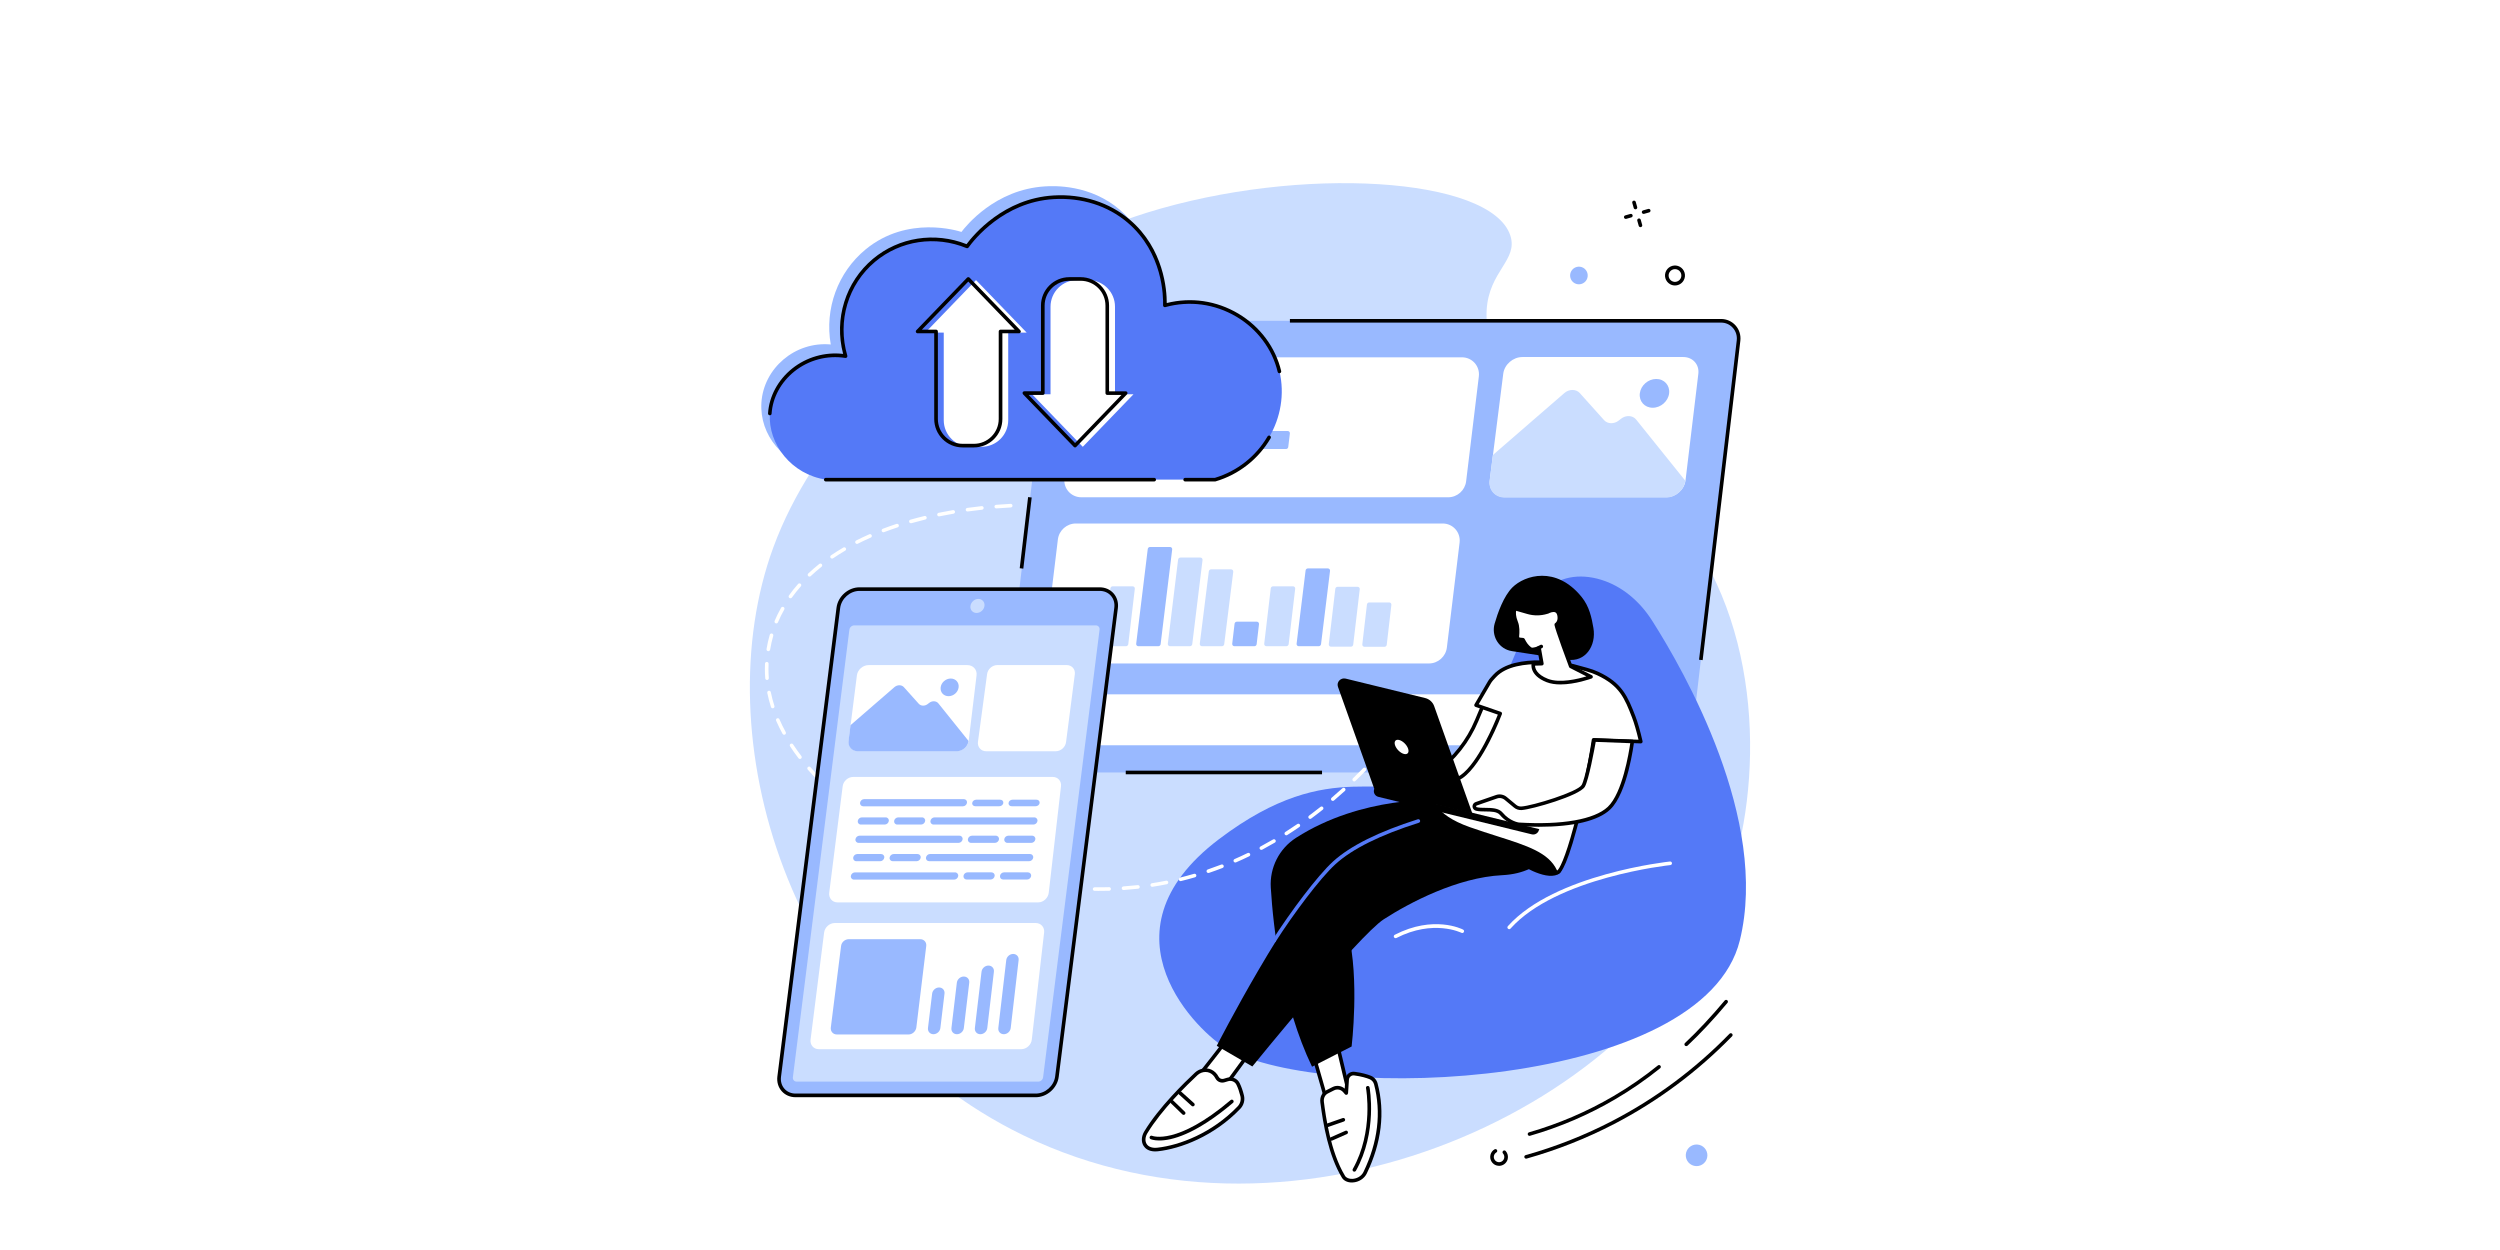 <?xml version="1.0" encoding="utf-8"?>
<!-- Generator: Adobe Illustrator 27.1.0, SVG Export Plug-In . SVG Version: 6.00 Build 0)  -->
<svg version="1.1" xmlns="http://www.w3.org/2000/svg" xmlns:xlink="http://www.w3.org/1999/xlink" x="0px" y="0px"
	 viewBox="0 0 800 400" style="enable-background:new 0 0 800 400;" xml:space="preserve">
<g id="Background">
	<rect style="fill:#FFFFFF;" width="800" height="400"/>
</g>
<g id="Illustration">
	<g id="Data_backup_and_recovery_1_">
		<path style="fill:#CADDFF;" d="M366.88,68.1c-6.97,2.17-37.9,12.27-68.79,39.08c-7.48,6.49-37.72,32.74-50.64,68.02
			c-21.99,60.06,4.32,151.43,80.12,188.15c88.29,42.77,199.82-9.87,225.26-80.33c11.28-31.25,11.79-83.06-16.63-117.23
			c-22.87-27.5-61.99-40.57-60.47-66.58c0.73-12.53,10.18-15.99,7.56-23.88C477.07,56.63,416.15,52.74,366.88,68.1z"/>
		<g>
			<g>
				<path style="fill:#99B9FF;" d="M381.02,102.65h169.71c3.41,0,6.01,2.93,5.61,6.33l-15.68,132.91c-0.35,3-2.93,5.3-5.94,5.3
					H325.63c-3.41,0-6.01-2.93-5.61-6.33l15.68-132.91c0.35-3,2.93-5.3,5.94-5.3H381.02z"/>
				<rect x="316.85" y="169.93" transform="matrix(0.117 -0.993 0.993 0.117 120.498 476.583)" width="22.93" height="1.16"/>
				<rect x="360.24" y="246.61" width="62.81" height="1.16"/>
				<path d="M544.85,211.25l-1.15-0.14l12.06-102.2c0.17-1.46-0.28-2.92-1.24-3.99c-0.97-1.09-2.32-1.69-3.8-1.69H412.77v-1.16
					h137.96c1.79,0,3.49,0.76,4.66,2.08c1.18,1.32,1.73,3.11,1.52,4.9L544.85,211.25z"/>
			</g>
			<path style="fill:#FFFFFF;" d="M524.94,238.48H335.81c-3.29,0-5.8-2.83-5.41-6.11l0.65-5.08c0.34-2.89,2.83-5.11,5.74-5.11
				h189.13c3.29,0,5.8,2.83,5.41,6.11l-0.65,5.08C530.33,236.26,527.84,238.48,524.94,238.48z"/>
			<g>
				<g>
					<path style="fill:#FFFFFF;" d="M533.24,159.09h-51.73c-3.02,0-5.17-2.41-4.79-5.39l4.32-34.11c0.37-2.95,3.12-5.34,6.13-5.34
						h51.49c3.01,0,5.16,2.39,4.81,5.34l-4.1,34.11C539,156.68,536.26,159.09,533.24,159.09z"/>
					<path style="fill:#CADDFF;" d="M539.29,153.83l-15.74-19.59c-1.1-1.36-3.26-1.47-4.82-0.24l-0.73,0.57
						c-1.5,1.19-3.57,1.13-4.7-0.13l-7.78-8.67c-1.17-1.31-3.41-1.31-4.91-0.01l-22.9,19.85l-1.04,8.22
						c-0.38,2.97,1.77,5.39,4.79,5.39h51.71C536.2,159.22,538.94,156.8,539.29,153.83z"/>
					<path style="fill:#99B9FF;" d="M534.12,125.87c-0.31,2.54-2.66,4.61-5.25,4.61s-4.44-2.06-4.13-4.61
						c0.31-2.54,2.66-4.6,5.25-4.6C532.57,121.26,534.42,123.32,534.12,125.87z"/>
				</g>
			</g>
			<g>
				<path style="fill:#FFFFFF;" d="M463.42,159.13h-117.4c-3.29,0-5.8-2.83-5.41-6.11l4.07-33.57c0.34-2.89,2.83-5.11,5.74-5.11
					h117.4c3.29,0,5.8,2.83,5.41,6.11l-4.07,33.57C468.81,156.91,466.33,159.13,463.42,159.13z"/>
				<g>
					<path style="fill:#99B9FF;" d="M367.19,127.2H351.3c-0.42,0-0.75-0.36-0.7-0.79l0.52-4.32c0.04-0.37,0.36-0.66,0.74-0.66h15.89
						c0.42,0,0.75,0.36,0.7,0.79l-0.52,4.32C367.88,126.91,367.56,127.2,367.19,127.2z"/>
					<path style="fill:#99B9FF;" d="M387.58,135.44H350.3c-0.42,0-0.75-0.36-0.7-0.79l0.52-4.32c0.04-0.37,0.36-0.66,0.74-0.66
						h37.28c0.42,0,0.75,0.36,0.7,0.79l-0.52,4.32C388.28,135.16,387.96,135.44,387.58,135.44z"/>
					<path style="fill:#99B9FF;" d="M411.5,143.69h-62.2c-0.42,0-0.75-0.36-0.7-0.79l0.52-4.32c0.04-0.37,0.36-0.66,0.74-0.66h62.2
						c0.42,0,0.75,0.36,0.7,0.79l-0.52,4.32C412.2,143.41,411.88,143.69,411.5,143.69z"/>
				</g>
			</g>
			<g>
				<path style="fill:#FFFFFF;" d="M457.26,212.31h-117.4c-3.29,0-5.8-2.83-5.41-6.11l4.07-33.57c0.34-2.89,2.83-5.11,5.74-5.11
					h117.4c3.29,0,5.8,2.83,5.41,6.11L463,207.2C462.66,210.09,460.17,212.31,457.26,212.31z"/>
				<g>
					<path style="fill:#CADDFF;" d="M350.07,206.79h-6.38c-0.42,0-0.75-0.36-0.7-0.79l1.48-12.75c0.04-0.37,0.36-0.66,0.74-0.66
						h6.38c0.42,0,0.75,0.36,0.7,0.79l-1.48,12.75C350.76,206.5,350.44,206.79,350.07,206.79z"/>
					<path style="fill:#CADDFF;" d="M360.31,206.79h-6.38c-0.42,0-0.75-0.36-0.7-0.79l2.09-17.72c0.04-0.37,0.36-0.66,0.74-0.66
						h6.38c0.42,0,0.75,0.36,0.7,0.79l-2.09,17.72C361,206.5,360.68,206.79,360.31,206.79z"/>
					<path style="fill:#CADDFF;" d="M380.78,206.79h-6.38c-0.42,0-0.75-0.36-0.7-0.79l3.29-26.92c0.04-0.37,0.36-0.66,0.74-0.66
						h6.38c0.42,0,0.75,0.36,0.7,0.79l-3.29,26.92C381.47,206.5,381.15,206.79,380.78,206.79z"/>
					<path style="fill:#CADDFF;" d="M391.01,206.79h-6.38c-0.42,0-0.75-0.36-0.7-0.79l2.89-23.15c0.04-0.37,0.36-0.66,0.74-0.66
						h6.38c0.42,0,0.75,0.36,0.7,0.79l-2.89,23.15C391.71,206.5,391.39,206.79,391.01,206.79z"/>
					<path style="fill:#99B9FF;" d="M370.66,206.79h-6.38c-0.42,0-0.75-0.36-0.7-0.79l3.7-30.31c0.04-0.37,0.36-0.66,0.74-0.66h6.38
						c0.42,0,0.75,0.36,0.7,0.79l-3.7,30.31C371.36,206.5,371.04,206.79,370.66,206.79z"/>
					<path style="fill:#99B9FF;" d="M401.39,206.79h-6.38c-0.42,0-0.75-0.36-0.7-0.79l0.75-6.4c0.04-0.37,0.36-0.66,0.74-0.66h6.38
						c0.42,0,0.75,0.36,0.7,0.79l-0.75,6.4C402.09,206.5,401.77,206.79,401.39,206.79z"/>
					<path style="fill:#CADDFF;" d="M443.02,206.98h-6.38c-0.42,0-0.75-0.36-0.7-0.79l1.48-12.75c0.04-0.37,0.36-0.66,0.74-0.66
						h6.38c0.42,0,0.75,0.36,0.7,0.79l-1.48,12.75C443.71,206.7,443.39,206.98,443.02,206.98z"/>
					<path style="fill:#CADDFF;" d="M411.63,206.79h-6.38c-0.42,0-0.75-0.36-0.7-0.79l2.09-17.72c0.04-0.37,0.36-0.66,0.74-0.66
						h6.38c0.42,0,0.75,0.36,0.7,0.79l-2.09,17.72C412.32,206.5,412,206.79,411.63,206.79z"/>
					<path style="fill:#CADDFF;" d="M432.29,206.94h-6.38c-0.42,0-0.75-0.36-0.7-0.79l2.09-17.72c0.04-0.37,0.36-0.66,0.74-0.66
						h6.38c0.42,0,0.75,0.36,0.7,0.79l-2.09,17.72C432.99,206.65,432.67,206.94,432.29,206.94z"/>
					<path style="fill:#99B9FF;" d="M421.99,206.79h-6.38c-0.42,0-0.75-0.36-0.7-0.79l2.88-23.45c0.04-0.37,0.36-0.66,0.74-0.66
						h6.38c0.42,0,0.75,0.36,0.7,0.79l-2.88,23.45C422.68,206.5,422.36,206.79,421.99,206.79z"/>
				</g>
			</g>
		</g>
		<g>
			<g>
				<path style="fill:#5479F7;" d="M512.42,185.54c6.51,2.01,12.19,6.69,16.24,13.04c10.33,16.2,37.57,63.86,28.08,102.36
					c-11.63,47.16-131.81,52.6-164.21,34.61c-8.23-4.57-42.65-36.58-2.45-67.02c36.85-27.9,53.72-9.86,70.81-21
					c17.09-11.13,27.57-52.59,33.76-58.74C498.65,184.81,505.13,183.28,512.42,185.54z"/>
				<path style="fill:#FFFFFF;" d="M482.95,297.34c-0.14,0-0.27-0.05-0.39-0.15c-0.24-0.21-0.26-0.58-0.04-0.82
					c15-16.75,51.52-20.65,51.88-20.69c0.32-0.03,0.6,0.2,0.63,0.52s-0.2,0.6-0.52,0.63c-0.36,0.04-36.44,3.89-51.14,20.31
					C483.27,297.28,483.11,297.34,482.95,297.34z"/>
				<path style="fill:#FFFFFF;" d="M446.59,300.22c-0.21,0-0.41-0.11-0.52-0.31c-0.15-0.28-0.03-0.63,0.25-0.78
					c12.42-6.38,21.49-1.86,21.87-1.66c0.28,0.15,0.4,0.49,0.25,0.78c-0.15,0.28-0.49,0.4-0.78,0.25
					c-0.11-0.05-8.96-4.42-20.82,1.66C446.77,300.2,446.68,300.22,446.59,300.22z"/>
			</g>
			<g>
				<g>
					<g>
						<g>
							<polygon style="fill:#FFFFFF;" points="420.56,338.46 425.52,355.74 431.79,350.39 427.83,333.73 							"/>
							<path d="M425.52,356.32c-0.06,0-0.11-0.01-0.17-0.02c-0.19-0.06-0.33-0.21-0.39-0.39L420,338.62
								c-0.07-0.24,0.03-0.51,0.24-0.64l7.27-4.73c0.16-0.1,0.36-0.12,0.53-0.05c0.17,0.07,0.3,0.22,0.35,0.4l3.97,16.66
								c0.05,0.21-0.02,0.43-0.19,0.57l-6.28,5.35C425.78,356.27,425.65,356.32,425.52,356.32z M421.23,338.71l4.59,16.01l5.32-4.54
								l-3.69-15.52L421.23,338.71z"/>
						</g>
						<g>
							<g>
								<path style="fill:#FFFFFF;" d="M423.08,352.69c0.7,5.43,2.27,16.33,6.83,23.86c1.22,2.02,5.53,1.63,6.94-1.3
									c2.94-6.11,6.55-16.4,3.42-28.42c-0.24-0.94-0.92-1.71-1.82-2.06c-1.06-0.42-2.72-0.93-5.07-1.22
									c-1.17-0.15-2.22,0.73-2.3,1.9l-0.28,4.31l-0.59-0.68c-0.88-1.02-2.35-1.31-3.55-0.7c-0.65,0.33-1.36,0.69-2.01,1.02
									C423.44,350.01,422.91,351.35,423.08,352.69z"/>
								<path d="M432.58,378.4c-1.41,0-2.58-0.57-3.17-1.54c-4.32-7.15-6.01-17.17-6.9-24.09c-0.22-1.67,0.52-3.2,1.88-3.89
									l2.01-1.02c1.3-0.66,2.84-0.45,3.91,0.5l0.19-2.95c0.05-0.72,0.39-1.4,0.95-1.86c0.56-0.46,1.28-0.67,2-0.58
									c2.46,0.31,4.19,0.86,5.21,1.26c1.07,0.42,1.88,1.34,2.17,2.46c2.43,9.31,1.26,19-3.46,28.82c-0.8,1.66-2.58,2.79-4.53,2.88
									C432.75,378.39,432.67,378.4,432.58,378.4z M427.99,348.64c-0.36,0-0.73,0.08-1.07,0.26l-2.01,1.02
									c-0.93,0.47-1.41,1.51-1.26,2.7c0.56,4.34,2.06,15.87,6.75,23.64c0.39,0.65,1.3,1.03,2.38,0.98
									c1.17-0.06,2.79-0.67,3.54-2.23c4.6-9.56,5.74-18.99,3.38-28.02c-0.2-0.76-0.75-1.38-1.48-1.67
									c-0.95-0.38-2.58-0.89-4.92-1.19c-0.4-0.05-0.8,0.06-1.11,0.33c-0.32,0.26-0.5,0.63-0.53,1.04l-0.28,4.31
									c-0.02,0.23-0.17,0.44-0.39,0.51c-0.22,0.07-0.47,0.01-0.62-0.17l-0.59-0.68C429.31,348.92,428.66,348.64,427.99,348.64z"/>
							</g>
							<path d="M433.39,374.94c-0.1,0-0.19-0.02-0.28-0.07c-0.28-0.16-0.38-0.51-0.22-0.79c6.75-12.02,4.25-25.75,4.23-25.89
								c-0.06-0.31,0.15-0.62,0.46-0.68c0.31-0.06,0.62,0.15,0.68,0.46c0.03,0.14,2.6,14.27-4.36,26.67
								C433.79,374.83,433.59,374.94,433.39,374.94z"/>
							<path d="M424.84,360.66c-0.24,0-0.46-0.15-0.55-0.39c-0.11-0.3,0.05-0.63,0.36-0.74l5.02-1.75c0.3-0.11,0.63,0.05,0.74,0.36
								c0.11,0.3-0.05,0.63-0.36,0.74l-5.02,1.75C424.97,360.65,424.9,360.66,424.84,360.66z"/>
							<path d="M426.06,365.04c-0.22,0-0.43-0.13-0.53-0.35c-0.13-0.29,0-0.63,0.3-0.76l4.71-2.08c0.29-0.13,0.63,0,0.76,0.3
								c0.13,0.29,0,0.63-0.3,0.76l-4.71,2.08C426.22,365.03,426.14,365.04,426.06,365.04z"/>
						</g>
					</g>
					<g>
						<g>
							<path style="fill:#FFFFFF;" d="M393.04,332.12c-0.09,0.36-12.26,15.76-12.26,15.76l8.85,2.93l9.75-13.31L393.04,332.12z"/>
							<path d="M389.63,351.38c-0.06,0-0.12-0.01-0.18-0.03l-8.85-2.93c-0.18-0.06-0.32-0.2-0.37-0.38s-0.02-0.38,0.1-0.52
								c4.67-5.91,11.73-14.9,12.18-15.64c0.07-0.15,0.19-0.26,0.35-0.31c0.19-0.06,0.4-0.02,0.55,0.11l6.34,5.37
								c0.23,0.2,0.27,0.54,0.09,0.78l-9.75,13.31C389.99,351.29,389.81,351.38,389.63,351.38z M381.75,347.58l7.66,2.53l9.18-12.53
								l-5.45-4.62C392.26,334.18,389.64,337.6,381.75,347.58z M392.48,331.98C392.48,331.98,392.48,331.98,392.48,331.98
								C392.48,331.98,392.48,331.98,392.48,331.98z M392.48,331.98C392.48,331.98,392.48,331.98,392.48,331.98
								C392.48,331.98,392.48,331.98,392.48,331.98z"/>
						</g>
						<g>
							<g>
								<path style="fill:#FFFFFF;" d="M389.45,344.82c-0.37-0.72-1-1.52-2.02-2c-1.54-0.72-3.38-0.34-4.62,0.82
									c-3.11,2.9-11.54,11.08-16.14,18.71c-1.63,2.7-0.41,5.95,3.79,5.49c6.88-0.76,17.59-4.62,26.02-13.4
									c0.97-1.01,1.37-2.44,1.03-3.79c-0.27-1.11-0.69-2.49-1.31-3.77c-0.59-1.23-2-1.83-3.31-1.44l-1.18,0.35
									C390.81,346.04,389.87,345.64,389.45,344.82z"/>
								<path d="M369.66,368.46c-2.22,0-3.26-1.06-3.7-1.75c-0.83-1.29-0.75-3.08,0.21-4.66c4.59-7.63,12.89-15.72,16.24-18.84
									c1.44-1.34,3.56-1.71,5.26-0.92c0.96,0.45,1.75,1.23,2.29,2.26c0.3,0.57,0.96,0.85,1.57,0.67l1.18-0.35
									c1.6-0.47,3.28,0.26,4,1.75c0.54,1.12,1,2.43,1.35,3.89c0.38,1.55-0.06,3.17-1.18,4.33c-8.44,8.8-19.15,12.78-26.37,13.57
									C370.21,368.45,369.93,368.46,369.66,368.46z M385.76,343.03c-0.92,0-1.85,0.36-2.56,1.02
									c-3.32,3.09-11.52,11.09-16.04,18.59c-0.73,1.21-0.81,2.52-0.23,3.44c0.6,0.94,1.83,1.36,3.45,1.18
									c7.01-0.77,17.44-4.65,25.66-13.22c0.84-0.88,1.17-2.1,0.89-3.26c-0.34-1.38-0.77-2.62-1.27-3.66
									c-0.47-0.97-1.57-1.45-2.63-1.14l-1.18,0.35c-1.15,0.34-2.38-0.18-2.93-1.24c-0.42-0.81-1.01-1.4-1.75-1.75
									C386.73,343.13,386.25,343.03,385.76,343.03z"/>
							</g>
							<path d="M371.01,364.96c-1.79,0-2.7-0.39-2.81-0.44c-0.29-0.13-0.42-0.48-0.28-0.77c0.13-0.29,0.47-0.42,0.76-0.29
								c0.1,0.04,7.91,3.18,25.13-11.44c0.24-0.21,0.61-0.18,0.82,0.07c0.21,0.24,0.18,0.61-0.07,0.82
								C382.4,363.22,374.77,364.96,371.01,364.96z"/>
							<path d="M378.76,356.76c-0.14,0-0.29-0.05-0.4-0.16l-3.71-3.59c-0.23-0.22-0.24-0.59-0.01-0.82
								c0.22-0.23,0.59-0.24,0.82-0.01l3.71,3.59c0.23,0.22,0.24,0.59,0.01,0.82C379.06,356.7,378.91,356.76,378.76,356.76z"/>
							<path d="M381.72,354.04c-0.14,0-0.28-0.05-0.39-0.15l-4.07-3.67c-0.24-0.21-0.26-0.58-0.04-0.82
								c0.21-0.24,0.58-0.26,0.82-0.04l4.07,3.67c0.24,0.21,0.26,0.58,0.04,0.82C382.03,353.97,381.87,354.04,381.72,354.04z"/>
						</g>
					</g>
					<path d="M460.55,256.01c0,0-24.55-1.54-45.83,12.1c-5.37,3.44-8.46,9.54-8.07,15.91c0.8,13.08,3.58,37.28,13.2,57.33
						l12.67-6.47c0,0,2.58-21.56-1.1-36.24c-3.68-14.68,43.24-33.06,43.24-33.06L460.55,256.01z"/>
					<path d="M389.36,334.66l11.39,6.61c0,0,33.91-41.84,42.08-47.12c8.17-5.27,23.53-13.38,37.85-14.09s16.79-10.82,16.79-10.82
						l-21.15-12.06c0,0-35.1,5.96-49.36,18.94C412.71,289.09,389.36,334.66,389.36,334.66z"/>
					<path style="fill:#5479F7;" d="M407.75,301.57c-0.11,0-0.21-0.03-0.31-0.09c-0.27-0.17-0.35-0.53-0.18-0.8
						c5.54-8.68,14.27-20.41,19.31-25c5.5-5.01,14.63-9.55,27.12-13.51c0.3-0.1,0.63,0.07,0.73,0.38c0.1,0.3-0.07,0.63-0.38,0.73
						c-12.33,3.9-21.32,8.36-26.69,13.26c-4.97,4.52-13.62,16.14-19.12,24.76C408.13,301.48,407.94,301.57,407.75,301.57z"/>
				</g>
				<g>
					<g>
						<path style="fill:#FFFFFF;" d="M474.86,225.02l-2.32,5.53c-2.76,6.58-7.24,12.28-12.97,16.52l-2.33,1.72
							c-1.49,1.1-3.3,1.67-5.16,1.63l-0.28-0.01c-2.83-0.06-5.58,0.92-7.74,2.75l6.44,1.68c3.93,1.03,8.11,0.5,11.63-1.53
							c3.37-1.95,7.44-5.07,10.72-9.86c6.86-10.05,8.24-16.08,8.24-16.08L474.86,225.02z"/>
						<path d="M454.5,255.93c-1.38,0-2.76-0.18-4.14-0.54l-6.44-1.68c-0.21-0.05-0.37-0.22-0.42-0.43
							c-0.05-0.21,0.02-0.43,0.19-0.57c2.27-1.93,5.16-2.96,8.13-2.89l0.28,0.01c1.71,0.04,3.42-0.5,4.8-1.52l2.33-1.72
							c5.65-4.17,10.07-9.8,12.78-16.28l2.32-5.53c0.12-0.29,0.45-0.43,0.74-0.32l6.23,2.34c0.27,0.1,0.42,0.39,0.36,0.67
							c-0.06,0.25-1.48,6.25-8.33,16.28c-2.79,4.09-6.46,7.46-10.9,10.04C459.99,255.21,457.27,255.93,454.5,255.93z M445.36,252.89
							l5.3,1.38c3.84,1,7.82,0.48,11.19-1.47c4.29-2.49,7.84-5.75,10.53-9.69c5.63-8.25,7.54-13.79,8.02-15.4l-5.22-1.96l-2.1,5.01
							c-2.8,6.67-7.35,12.47-13.17,16.76l-2.33,1.72c-1.59,1.17-3.55,1.79-5.51,1.75l-0.28-0.01
							C449.5,250.93,447.24,251.6,445.36,252.89z"/>
					</g>
					<path d="M485.79,276.17c0,0,8.37,5.68,12.68,3.67s-3.7-9.13-5.95-9.3C490.26,270.38,485.79,276.17,485.79,276.17z"/>
					<g>
						<g>
							<path style="fill:#FFFFFF;" d="M525.06,237.32c-0.61-2.68-1.46-5.83-2.26-7.89c-2.46-6.34-4.13-10.46-11.54-13.9
								c-1.11-0.51-2.27-0.92-3.45-1.24l-4.43-1.21c0,0-18.25-4.14-25.06,3.21c-0.55,0.6-1.25,1.27-1.68,2.04l-4.3,7.33l7.74,2.67
								c0,0-5.91,15.66-12.37,20.2c-1.07,0.75-9.81,4.92-9.81,4.92s-1.82,6.81,12.26,11.79c14.08,4.97,24.23,6.49,27.51,13.42
								c2.16,4.57,9.16-21.37,12.28-41.9L525.06,237.32z"/>
							<path d="M498.25,279.76c-0.32,0-0.78-0.14-1.12-0.86c-2.44-5.14-9.09-7.26-18.3-10.19c-2.67-0.85-5.71-1.81-8.88-2.93
								c-14.42-5.09-12.7-12.18-12.62-12.48c0.04-0.16,0.16-0.3,0.31-0.37c2.42-1.15,8.88-4.28,9.73-4.88
								c5.57-3.9,10.83-16.56,11.94-19.37l-7.17-2.48c-0.16-0.06-0.29-0.18-0.35-0.35c-0.06-0.16-0.04-0.34,0.04-0.49l4.3-7.33
								c0.39-0.69,0.96-1.3,1.47-1.84c0.1-0.1,0.2-0.21,0.29-0.31c6.96-7.5,24.85-3.55,25.61-3.38l4.46,1.22
								c1.3,0.35,2.45,0.77,3.54,1.27c7.71,3.57,9.44,8.04,11.84,14.22c0.71,1.82,1.56,4.8,2.28,7.97c0.04,0.18,0,0.36-0.12,0.5
								c-0.11,0.14-0.29,0.22-0.47,0.21l-14.6-0.54c-1.39,8.96-3.55,19.25-5.81,27.65c-3.88,14.4-5.64,14.66-6.22,14.74
								C498.36,279.76,498.31,279.76,498.25,279.76z M458.42,253.84c-0.11,1.2,0.08,6.67,11.93,10.85c3.15,1.11,6.18,2.07,8.84,2.92
								c9.49,3.02,16.34,5.2,18.99,10.79c0.04,0.09,0.08,0.15,0.1,0.18c0.63-0.33,2.47-3.61,5.28-14.08
								c2.28-8.48,4.45-18.88,5.81-27.83c0.04-0.29,0.3-0.5,0.59-0.49l14.36,0.53c-0.67-2.83-1.43-5.44-2.06-7.07
								c-2.38-6.15-3.96-10.21-11.25-13.58c-1.03-0.48-2.12-0.87-3.36-1.21l-4.43-1.21c-0.15-0.03-17.98-3.97-24.48,3.04
								c-0.1,0.1-0.2,0.21-0.3,0.32c-0.46,0.49-0.98,1.04-1.31,1.61l-3.94,6.73l7.07,2.44c0.15,0.05,0.27,0.16,0.33,0.3
								c0.07,0.14,0.07,0.3,0.02,0.45c-0.24,0.65-6.04,15.88-12.58,20.47C467.04,249.71,459.94,253.12,458.42,253.84z"/>
						</g>
						<g>
							<path style="fill:#FFFFFF;" d="M472.36,257.22l6.56-2.27c0.97-0.34,2.05-0.14,2.85,0.52l3.04,2.52
								c0.58,0.48,1.32,0.72,2.08,0.67c3.28-0.22,18.23-4.57,19.75-7.17c1.34-2.31,3.5-14.66,3.5-14.66l12.2,0.46
								c0,0-1.97,16.19-7.47,21.36c-4.27,4.02-14.31,6.03-28.87,5.15c0,0-3.04-0.34-5.59-3.39c-1.63-1.95-5.6-0.94-7.96-1.52
								C471.6,258.67,471.55,257.5,472.36,257.22z"/>
							<path d="M492.49,264.57c-2.07,0-4.25-0.07-6.54-0.21c-0.16-0.02-3.33-0.41-6-3.6c-0.89-1.06-2.79-1.08-4.63-1.09
								c-1.1-0.01-2.14-0.02-3.02-0.24c-0.63-0.15-1.07-0.69-1.1-1.33c-0.03-0.64,0.36-1.22,0.97-1.43l6.56-2.27
								c1.16-0.4,2.46-0.16,3.41,0.62l3.04,2.52c0.47,0.39,1.06,0.58,1.67,0.54c3.61-0.24,17.99-4.67,19.28-6.89
								c1.06-1.82,2.83-11.06,3.43-14.47c0.05-0.29,0.3-0.48,0.59-0.48l12.2,0.46c0.16,0.01,0.31,0.08,0.42,0.2
								c0.11,0.12,0.15,0.28,0.13,0.45c-0.08,0.67-2.06,16.45-7.65,21.71C511.43,262.67,503.46,264.57,492.49,264.57z
								 M479.88,255.37c-0.26,0-0.52,0.04-0.77,0.13l-6.56,2.27c-0.18,0.06-0.19,0.22-0.19,0.28c0,0.06,0.03,0.22,0.22,0.26
								c0.76,0.19,1.73,0.19,2.76,0.2c2,0.02,4.27,0.04,5.5,1.51c2.37,2.84,5.19,3.18,5.22,3.19c13.79,0.83,24.15-0.99,28.41-5
								c4.68-4.41,6.78-17.38,7.21-20.39l-11.05-0.42c-0.42,2.37-2.24,12.23-3.48,14.36c-1.68,2.89-16.99,7.25-20.21,7.46
								c-0.9,0.06-1.79-0.22-2.48-0.8l-3.04-2.52C480.97,255.56,480.43,255.37,479.88,255.37z M472.36,257.22L472.36,257.22
								L472.36,257.22z"/>
						</g>
					</g>
				</g>
				<g>
					<path d="M483.99,187.95c3.92-3.88,13.92-7,22.09,3.03c2.53,3.1,3.26,6.74,3.81,9.97c0.98,5.71-2.6,11.02-8.32,10.14
						l-17.69-2.72c-0.29-0.04-0.57-0.1-0.85-0.18c-3.72-1.01-5.81-4.95-4.74-8.65C479.25,196.2,481.16,190.76,483.99,187.95z"/>
					<g>
						<g>
							<path style="fill:#FFFFFF;" d="M502.64,213.24c0,0-4.43-11.89-4.64-13.35c0,0,1.16-0.7,0.99-2.53
								c-0.32-3.5-3.7-1.57-3.7-1.57l-0.34,0.1c-1.97,0.59-4.06,0.6-6.04,0.04l-4.14-1.19c0,0-0.77,1.54,0.38,4.37
								c0.55,1.35,0.55,2.95,0.39,4.63c-0.04,0.44,0.28,0.84,0.73,0.88l1.1,0.11c0.64,1.28,1.19,2.04,2.18,2.83
								c0.27,0.22,0.62,0.33,0.96,0.29c0.47-0.05,1.18-0.19,1.97-0.58l0.9,5.1l-2.7,0.08c0,0-0.79,3.27,4.44,5.32
								c5.24,2.04,14.04-1.2,14.04-1.2L502.64,213.24z"/>
							<path d="M499.35,219.02c-1.57,0-3.1-0.2-4.44-0.72c-5.64-2.2-4.83-5.84-4.8-5.99c0.06-0.25,0.28-0.43,0.54-0.44l2.03-0.06
								l-0.66-3.73c-0.58,0.21-1.1,0.3-1.47,0.34c-0.49,0.05-0.99-0.1-1.39-0.41c-0.95-0.76-1.54-1.5-2.19-2.74l-0.78-0.08
								c-0.76-0.07-1.32-0.75-1.25-1.51c0.13-1.41,0.19-3.03-0.35-4.36c-1.24-3.03-0.4-4.77-0.36-4.84c0.12-0.25,0.41-0.37,0.68-0.3
								l4.14,1.19c1.87,0.54,3.85,0.53,5.71-0.03l0.28-0.08c0.37-0.2,1.95-0.97,3.2-0.32c0.76,0.39,1.19,1.19,1.3,2.37
								c0.14,1.52-0.51,2.4-0.93,2.81c0.44,1.72,2.82,8.29,4.46,12.72l6.32,3.22c0.2,0.1,0.33,0.32,0.31,0.55
								c-0.01,0.23-0.16,0.43-0.38,0.51C509.08,217.21,504.09,219.02,499.35,219.02z M491.21,213.01c0.02,0.85,0.51,2.8,4.12,4.21
								c3.8,1.49,9.72,0.01,12.33-0.78l-5.28-2.69c-0.13-0.07-0.23-0.18-0.28-0.31c-0.46-1.22-4.45-11.99-4.67-13.47
								c-0.03-0.23,0.07-0.46,0.27-0.58c0.03-0.02,0.84-0.56,0.71-1.98c-0.07-0.76-0.3-1.25-0.68-1.45
								c-0.67-0.35-1.78,0.12-2.16,0.33c-0.04,0.02-0.08,0.04-0.12,0.05l-0.34,0.1c-2.08,0.62-4.28,0.64-6.36,0.04l-3.59-1.03
								c-0.11,0.6-0.15,1.77,0.53,3.43c0.64,1.56,0.57,3.35,0.43,4.9c-0.01,0.13,0.08,0.24,0.21,0.25l1.1,0.11
								c0.2,0.02,0.37,0.14,0.46,0.32c0.63,1.26,1.14,1.93,2.02,2.64c0.15,0.12,0.35,0.18,0.54,0.16c0.42-0.05,1.07-0.17,1.78-0.52
								c0.16-0.08,0.35-0.08,0.52,0.01c0.16,0.08,0.28,0.24,0.31,0.42l0.9,5.1c0.03,0.17-0.02,0.34-0.12,0.47
								c-0.11,0.13-0.26,0.21-0.43,0.21L491.21,213.01z"/>
						</g>
						<path d="M492.48,207.84c-0.21,0-0.41-0.11-0.51-0.3c-0.15-0.28-0.05-0.63,0.23-0.78l0.73-0.39c0.28-0.15,0.63-0.05,0.78,0.23
							c0.15,0.28,0.05,0.63-0.23,0.78l-0.73,0.39C492.67,207.82,492.57,207.84,492.48,207.84z"/>
					</g>
				</g>
				<g>
					<path d="M439.86,252.69l31.3,7.65l-12.22-34.36c-0.45-1.29-1.55-2.28-2.91-2.61l-25.4-6.21c-1.61-0.39-3.02,1.09-2.48,2.63
						L439.86,252.69z"/>
					<path style="fill:#FFFFFF;" d="M446.43,238.52c0.43,1.24,1.72,2.47,2.86,2.75c1.15,0.28,1.73-0.5,1.29-1.73
						c-0.43-1.24-1.72-2.47-2.86-2.75C446.58,236.5,446,237.28,446.43,238.52z"/>
					<path d="M441.07,254.99l49.1,12c1.01,0.25,2.04-0.37,2.29-1.39l0.13-0.27l-52.77-12.89l-0.13,0.27
						C439.43,253.72,440.05,254.74,441.07,254.99z"/>
				</g>
			</g>
		</g>
		<g>
			<g>
				<g>
					<path style="fill:#99B9FF;" d="M406.73,115.37c-4.98-13.46-23.24-21-38.5-12.7c3.41-13.35-0.25-27.11-9.71-35.38
						c-9.57-8.36-21.28-7.82-24.09-7.65c-16.05,0.98-25.34,12.71-26.77,14.58c-1-0.33-17.23-5.46-30.65,5.58
						c-8.91,7.33-13.18,18.99-11.17,30.43c-11.45-1.05-21.48,7.63-22.19,18.6c-0.67,10.35,7.15,19.86,17.91,21.18h124.6
						C402.94,146.18,411.67,128.71,406.73,115.37z"/>
				</g>
				<g>
					<path style="fill:#5479F7;" d="M409.43,118.84c-3.68-15.59-20.37-25.63-36.65-21.14c0.07-1.97,0.33-16.81-11.56-26.94
						c-9.79-8.34-21.15-7.83-24.09-7.65c-16.75,1.02-26.28,13.84-27.63,15.71c-10.05-4.14-21.56-2.43-29.79,4.45
						c-8.81,7.37-12.41,19.46-9.1,30.66c-12.43-1.97-23.53,7.2-24.25,18.37c-0.64,9.9,6.97,19.51,17.91,21.18h124.6
						C403.98,148.98,412.88,133.44,409.43,118.84z"/>
				</g>
				<g>
					<path d="M246.35,132.89c-0.01,0-0.03,0-0.04,0c-0.32-0.02-0.56-0.3-0.54-0.61c0.36-5.48,3.18-10.71,7.74-14.36
						c4.59-3.67,10.48-5.34,16.29-4.67c-2.95-11.2,0.73-23.05,9.53-30.41c8.31-6.95,19.76-8.74,29.96-4.71
						c2.35-3.15,11.97-14.62,27.79-15.58c9.24-0.57,17.95,2.2,24.5,7.79c10.92,9.31,11.79,22.54,11.78,26.63
						c7.81-1.95,15.91-0.76,22.9,3.38c6.93,4.11,11.93,10.8,13.72,18.38c0.07,0.31-0.12,0.62-0.43,0.7
						c-0.31,0.07-0.62-0.12-0.7-0.43c-1.72-7.27-6.52-13.7-13.19-17.65c-6.94-4.11-15.02-5.2-22.75-3.07
						c-0.18,0.05-0.37,0.01-0.51-0.1c-0.14-0.11-0.23-0.29-0.22-0.47c0.09-2.72-0.01-16.81-11.36-26.48
						c-6.33-5.39-14.74-8.06-23.68-7.51c-16,0.98-25.46,13.06-27.19,15.47c-0.16,0.22-0.44,0.3-0.69,0.2
						c-9.91-4.08-21.1-2.41-29.2,4.36c-8.67,7.25-12.17,19.05-8.92,30.05c0.06,0.19,0.01,0.4-0.12,0.55
						c-0.13,0.15-0.33,0.22-0.53,0.19c-5.77-0.91-11.71,0.66-16.27,4.31c-4.31,3.45-6.98,8.38-7.31,13.53
						C246.9,132.65,246.65,132.89,246.35,132.89z"/>
					<path d="M388.85,154.07h-9.6c-0.32,0-0.58-0.26-0.58-0.58c0-0.32,0.26-0.58,0.58-0.58h9.52c7.1-2.14,13.08-6.84,16.84-13.25
						c0.16-0.28,0.52-0.37,0.79-0.21c0.28,0.16,0.37,0.52,0.21,0.79c-3.93,6.69-10.17,11.59-17.59,13.8
						C388.96,154.06,388.91,154.07,388.85,154.07z"/>
					<path d="M369.34,154.07H264.25c-0.32,0-0.58-0.26-0.58-0.58c0-0.32,0.26-0.58,0.58-0.58h105.09c0.32,0,0.58,0.26,0.58,0.58
						C369.92,153.81,369.66,154.07,369.34,154.07z"/>
				</g>
			</g>
			<g>
				<g>
					<g>
						<path style="fill:#FFFFFF;" d="M328.54,106.44l-16.22-16.81l-16.22,16.81h5.9v28.02c0,4.7,3.81,8.51,8.51,8.51h3.61
							c4.7,0,8.51-3.81,8.51-8.51v-28.02H328.54z"/>
					</g>
					<g>
						<path style="fill:#FFFFFF;" d="M362.71,126.17l-16.22,16.81l-16.22-16.81h5.9V98.14c0-4.7,3.81-8.51,8.51-8.51h3.61
							c4.7,0,8.51,3.81,8.51,8.51v28.02H362.71z"/>
					</g>
				</g>
				<g>
					<path d="M311.65,143.18h-3.61c-5.01,0-9.09-4.08-9.09-9.09v-27.44h-5.32c-0.23,0-0.44-0.14-0.53-0.35
						c-0.09-0.21-0.04-0.46,0.12-0.63l16.22-16.81c0.22-0.23,0.61-0.23,0.83,0l16.22,16.81c0.16,0.17,0.21,0.41,0.12,0.63
						c-0.09,0.21-0.3,0.35-0.53,0.35h-5.32v27.44C320.74,139.11,316.67,143.18,311.65,143.18z M295,105.49h4.54
						c0.32,0,0.58,0.26,0.58,0.58v28.02c0,4.37,3.56,7.93,7.93,7.93h3.61c4.37,0,7.93-3.56,7.93-7.93v-28.02
						c0-0.32,0.26-0.58,0.58-0.58h4.54L309.85,90.1L295,105.49z"/>
					<path d="M344.02,143.18c-0.16,0-0.31-0.06-0.42-0.18l-16.22-16.81c-0.16-0.17-0.21-0.41-0.12-0.63
						c0.09-0.21,0.3-0.35,0.53-0.35h5.32V97.78c0-5.01,4.08-9.09,9.09-9.09h3.61c5.01,0,9.09,4.08,9.09,9.09v27.44h5.32
						c0.23,0,0.44,0.14,0.53,0.35c0.09,0.21,0.04,0.46-0.12,0.63l-16.22,16.81C344.33,143.12,344.18,143.18,344.02,143.18z
						 M329.17,126.38l14.85,15.39l14.85-15.39h-4.54c-0.32,0-0.58-0.26-0.58-0.58V97.78c0-4.37-3.56-7.93-7.93-7.93h-3.61
						c-4.37,0-7.93,3.56-7.93,7.93v28.02c0,0.32-0.26,0.58-0.58,0.58H329.17z"/>
				</g>
			</g>
		</g>
		<path style="fill:#FFFFFF;" d="M351.5,285.09c-0.41,0-0.82,0-1.22-0.01c-0.32,0-0.58-0.27-0.57-0.58c0-0.32,0.26-0.57,0.58-0.57
			c0,0,0,0,0.01,0c1.53,0.02,3.08,0,4.6-0.04c0.32-0.02,0.59,0.24,0.59,0.56c0.01,0.32-0.24,0.59-0.56,0.6
			C353.79,285.07,352.64,285.09,351.5,285.09z M345.65,284.94c-0.01,0-0.02,0-0.03,0c-1.54-0.07-3.1-0.18-4.64-0.31
			c-0.32-0.03-0.55-0.31-0.53-0.63c0.03-0.32,0.31-0.56,0.63-0.53c1.53,0.13,3.07,0.23,4.6,0.31c0.32,0.02,0.57,0.29,0.55,0.61
			C346.22,284.7,345.96,284.94,345.65,284.94z M359.53,284.81c-0.3,0-0.56-0.23-0.58-0.54c-0.02-0.32,0.22-0.6,0.54-0.62
			c1.53-0.11,3.08-0.25,4.58-0.41c0.32-0.04,0.6,0.19,0.64,0.51c0.04,0.32-0.19,0.6-0.51,0.64c-1.52,0.17-3.08,0.31-4.63,0.42
			C359.55,284.81,359.54,284.81,359.53,284.81z M336.43,284.16c-0.02,0-0.05,0-0.07,0c-1.53-0.18-3.08-0.4-4.61-0.64
			c-0.32-0.05-0.53-0.35-0.48-0.66c0.05-0.32,0.35-0.53,0.66-0.48c1.52,0.24,3.05,0.45,4.57,0.63c0.32,0.04,0.54,0.33,0.51,0.64
			C336.97,283.95,336.72,284.16,336.43,284.16z M368.72,283.78c-0.28,0-0.53-0.2-0.57-0.49c-0.05-0.32,0.17-0.61,0.48-0.66
			c1.51-0.23,3.03-0.51,4.53-0.81c0.31-0.06,0.62,0.14,0.68,0.45c0.06,0.31-0.14,0.62-0.45,0.68c-1.52,0.31-3.06,0.58-4.58,0.82
			C368.78,283.78,368.75,283.78,368.72,283.78z M327.28,282.74c-0.04,0-0.07,0-0.11-0.01c-1.52-0.29-3.05-0.61-4.56-0.95
			c-0.31-0.07-0.51-0.38-0.44-0.69c0.07-0.31,0.38-0.51,0.69-0.44c1.5,0.34,3.02,0.66,4.52,0.94c0.31,0.06,0.52,0.36,0.46,0.68
			C327.79,282.54,327.55,282.74,327.28,282.74z M377.79,281.96c-0.26,0-0.5-0.18-0.56-0.44c-0.08-0.31,0.11-0.62,0.42-0.7
			c1.48-0.37,2.98-0.77,4.44-1.2c0.31-0.09,0.63,0.09,0.72,0.39c0.09,0.31-0.09,0.63-0.39,0.72c-1.48,0.43-2.99,0.84-4.49,1.21
			C377.89,281.95,377.84,281.96,377.79,281.96z M318.23,280.69c-0.05,0-0.1-0.01-0.15-0.02c-1.5-0.39-3.01-0.81-4.49-1.25
			c-0.31-0.09-0.48-0.41-0.39-0.72c0.09-0.31,0.41-0.48,0.72-0.39c1.47,0.44,2.97,0.86,4.45,1.24c0.31,0.08,0.49,0.4,0.41,0.71
			C318.73,280.52,318.49,280.69,318.23,280.69z M386.67,279.35c-0.24,0-0.47-0.15-0.55-0.39c-0.1-0.3,0.06-0.63,0.36-0.73
			c1.44-0.49,2.9-1.02,4.33-1.57c0.3-0.12,0.63,0.03,0.75,0.33c0.12,0.3-0.03,0.63-0.33,0.75c-1.44,0.56-2.92,1.1-4.37,1.59
			C386.8,279.34,386.74,279.35,386.67,279.35z M309.35,278.05c-0.06,0-0.12-0.01-0.18-0.03c-1.46-0.49-2.94-1.01-4.39-1.54
			c-0.3-0.11-0.45-0.44-0.34-0.74c0.11-0.3,0.44-0.45,0.74-0.34c1.43,0.53,2.9,1.05,4.35,1.53c0.3,0.1,0.47,0.43,0.37,0.73
			C309.82,277.89,309.59,278.05,309.35,278.05z M395.3,276.01c-0.22,0-0.44-0.13-0.53-0.35c-0.13-0.29,0.01-0.63,0.3-0.76
			c1.4-0.61,2.8-1.26,4.18-1.93c0.29-0.14,0.63-0.02,0.77,0.27c0.14,0.29,0.02,0.63-0.27,0.77c-1.39,0.68-2.81,1.33-4.23,1.95
			C395.46,275.99,395.38,276.01,395.3,276.01z M300.67,274.83c-0.07,0-0.15-0.01-0.22-0.04c-1.43-0.58-2.87-1.2-4.27-1.83
			c-0.29-0.13-0.42-0.47-0.29-0.76c0.13-0.29,0.47-0.42,0.76-0.29c1.39,0.62,2.82,1.23,4.24,1.81c0.3,0.12,0.44,0.46,0.32,0.75
			C301.11,274.7,300.89,274.83,300.67,274.83z M403.63,271.97c-0.21,0-0.41-0.11-0.51-0.31c-0.15-0.28-0.04-0.63,0.24-0.78
			c1.34-0.72,2.69-1.47,4.02-2.25c0.27-0.16,0.63-0.07,0.79,0.21c0.16,0.28,0.07,0.63-0.21,0.79c-1.34,0.78-2.71,1.55-4.06,2.27
			C403.82,271.95,403.72,271.97,403.63,271.97z M292.22,271.04c-0.09,0-0.17-0.02-0.25-0.06c-1.39-0.68-2.78-1.39-4.14-2.12
			c-0.28-0.15-0.39-0.5-0.24-0.78c0.15-0.28,0.5-0.39,0.78-0.24c1.35,0.72,2.73,1.43,4.1,2.1c0.29,0.14,0.41,0.49,0.26,0.77
			C292.64,270.93,292.43,271.04,292.22,271.04z M411.62,267.3c-0.19,0-0.38-0.09-0.49-0.27c-0.17-0.27-0.09-0.63,0.18-0.8
			c1.29-0.82,2.58-1.67,3.84-2.54c0.26-0.18,0.62-0.11,0.8,0.15c0.18,0.26,0.11,0.62-0.15,0.8c-1.27,0.88-2.58,1.74-3.88,2.57
			C411.84,267.27,411.73,267.3,411.62,267.3z M284.05,266.68c-0.1,0-0.2-0.03-0.29-0.08c-1.34-0.78-2.68-1.6-3.97-2.42
			c-0.27-0.17-0.35-0.53-0.18-0.8c0.17-0.27,0.53-0.35,0.8-0.18c1.28,0.81,2.61,1.62,3.94,2.4c0.28,0.16,0.37,0.52,0.21,0.79
			C284.45,266.57,284.25,266.68,284.05,266.68z M419.25,262.05c-0.18,0-0.35-0.08-0.47-0.23c-0.19-0.26-0.14-0.62,0.12-0.81
			c1.23-0.91,2.46-1.85,3.66-2.81c0.25-0.2,0.61-0.16,0.81,0.09c0.2,0.25,0.16,0.61-0.09,0.81c-1.21,0.96-2.45,1.92-3.69,2.83
			C419.49,262.02,419.37,262.05,419.25,262.05z M276.24,261.71c-0.11,0-0.23-0.03-0.33-0.1c-1.28-0.89-2.55-1.81-3.77-2.73
			c-0.26-0.19-0.31-0.56-0.11-0.81c0.19-0.25,0.56-0.3,0.81-0.11c1.21,0.92,2.46,1.83,3.73,2.7c0.26,0.18,0.33,0.54,0.15,0.81
			C276.6,261.62,276.42,261.71,276.24,261.71z M426.5,256.29c-0.16,0-0.33-0.07-0.44-0.2c-0.21-0.24-0.18-0.61,0.07-0.82
			c1.16-0.99,2.32-2.01,3.46-3.04c0.24-0.21,0.6-0.2,0.82,0.04c0.21,0.24,0.2,0.6-0.04,0.82c-1.15,1.04-2.32,2.08-3.49,3.07
			C426.76,256.25,426.63,256.29,426.5,256.29z M268.86,256.11c-0.13,0-0.26-0.04-0.37-0.13c-1.2-1-2.38-2.03-3.51-3.06
			c-0.24-0.22-0.25-0.58-0.04-0.82c0.22-0.24,0.58-0.25,0.82-0.04c1.11,1.02,2.28,2.04,3.47,3.03c0.25,0.2,0.28,0.57,0.07,0.81
			C269.19,256.04,269.03,256.11,268.86,256.11z M433.35,250.07c-0.15,0-0.3-0.06-0.42-0.18c-0.22-0.23-0.22-0.6,0.01-0.82
			c1.1-1.06,2.19-2.16,3.26-3.26c0.22-0.23,0.59-0.23,0.82-0.01c0.23,0.22,0.23,0.59,0.01,0.82c-1.08,1.11-2.18,2.22-3.29,3.28
			C433.64,250.01,433.5,250.07,433.35,250.07z M262.05,249.85c-0.15,0-0.3-0.06-0.41-0.17c-1.1-1.12-2.16-2.27-3.16-3.42
			c-0.21-0.24-0.18-0.61,0.06-0.82c0.24-0.21,0.61-0.18,0.82,0.06c0.99,1.13,2.04,2.27,3.12,3.37c0.22,0.23,0.22,0.59-0.01,0.82
			C262.34,249.79,262.2,249.85,262.05,249.85z M255.98,242.87c-0.17,0-0.35-0.08-0.46-0.23c-0.96-1.25-1.87-2.54-2.7-3.81
			c-0.18-0.27-0.1-0.63,0.17-0.8c0.27-0.17,0.63-0.1,0.8,0.17c0.82,1.25,1.71,2.51,2.65,3.74c0.19,0.25,0.15,0.62-0.11,0.81
			C256.23,242.83,256.11,242.87,255.98,242.87z M250.93,235.13c-0.2,0-0.4-0.11-0.51-0.3c-0.76-1.39-1.45-2.8-2.06-4.2
			c-0.13-0.29,0.01-0.63,0.3-0.76c0.29-0.13,0.63,0.01,0.76,0.3c0.59,1.37,1.27,2.75,2.01,4.1c0.15,0.28,0.05,0.63-0.23,0.79
			C251.11,235.11,251.02,235.13,250.93,235.13z M247.26,226.65c-0.25,0-0.47-0.16-0.55-0.4c-0.48-1.5-0.88-3.03-1.18-4.53
			c-0.06-0.31,0.14-0.62,0.45-0.68c0.31-0.06,0.62,0.14,0.68,0.45c0.29,1.46,0.68,2.94,1.15,4.41c0.1,0.3-0.07,0.63-0.37,0.73
			C247.38,226.64,247.32,226.65,247.26,226.65z M245.46,217.6c-0.3,0-0.55-0.23-0.58-0.53c-0.08-0.99-0.12-2-0.12-3
			c0-0.56,0.01-1.13,0.04-1.7c0.01-0.32,0.27-0.57,0.6-0.55c0.32,0.01,0.57,0.28,0.55,0.6c-0.02,0.55-0.04,1.1-0.04,1.65
			c0,0.97,0.04,1.94,0.11,2.91c0.02,0.32-0.21,0.6-0.53,0.62C245.49,217.6,245.47,217.6,245.46,217.6z M245.86,208.38
			c-0.03,0-0.06,0-0.09-0.01c-0.32-0.05-0.53-0.35-0.48-0.66c0.25-1.54,0.6-3.08,1.03-4.58c0.09-0.31,0.41-0.48,0.72-0.4
			c0.31,0.09,0.48,0.41,0.4,0.72c-0.42,1.46-0.75,2.95-1,4.45C246.38,208.17,246.14,208.38,245.86,208.38z M248.41,199.5
			c-0.07,0-0.15-0.01-0.22-0.05c-0.29-0.12-0.43-0.46-0.31-0.76c0.6-1.43,1.3-2.84,2.07-4.21c0.16-0.28,0.51-0.38,0.79-0.22
			c0.28,0.16,0.38,0.51,0.22,0.79c-0.75,1.33-1.42,2.7-2.01,4.09C248.85,199.37,248.64,199.5,248.41,199.5z M252.94,191.45
			c-0.12,0-0.23-0.04-0.34-0.11c-0.26-0.19-0.32-0.55-0.13-0.81c0.89-1.25,1.87-2.48,2.92-3.66c0.21-0.24,0.58-0.26,0.82-0.05
			c0.24,0.21,0.26,0.58,0.05,0.82c-1.02,1.15-1.98,2.36-2.85,3.57C253.29,191.37,253.12,191.45,252.94,191.45z M259.04,184.52
			c-0.15,0-0.31-0.06-0.42-0.18c-0.22-0.23-0.21-0.6,0.02-0.82c1.11-1.05,2.3-2.08,3.53-3.06c0.25-0.2,0.61-0.16,0.81,0.09
			c0.2,0.25,0.16,0.61-0.09,0.81c-1.21,0.96-2.37,1.97-3.46,3C259.32,184.46,259.18,184.52,259.04,184.52z M266.26,178.75
			c-0.18,0-0.37-0.09-0.48-0.25c-0.18-0.26-0.11-0.62,0.15-0.8c1.26-0.86,2.58-1.69,3.95-2.49c0.28-0.16,0.63-0.07,0.79,0.21
			c0.16,0.28,0.07,0.63-0.21,0.79c-1.34,0.78-2.64,1.61-3.88,2.45C266.49,178.72,266.37,178.75,266.26,178.75z M274.24,174.06
			c-0.21,0-0.41-0.12-0.52-0.32c-0.14-0.28-0.03-0.63,0.25-0.78c1.36-0.69,2.77-1.36,4.21-1.99c0.29-0.13,0.63,0,0.76,0.3
			c0.13,0.29,0,0.63-0.3,0.76c-1.42,0.62-2.82,1.28-4.16,1.96C274.41,174.04,274.32,174.06,274.24,174.06z M282.7,170.33
			c-0.23,0-0.45-0.14-0.54-0.37c-0.11-0.3,0.04-0.63,0.33-0.75c1.42-0.54,2.9-1.07,4.39-1.56c0.31-0.1,0.63,0.06,0.73,0.37
			c0.1,0.3-0.06,0.63-0.37,0.73c-1.47,0.49-2.93,1-4.34,1.54C282.84,170.32,282.77,170.33,282.7,170.33z M291.49,167.43
			c-0.25,0-0.48-0.17-0.56-0.42c-0.09-0.31,0.09-0.63,0.4-0.71c1.47-0.42,2.98-0.81,4.5-1.18c0.31-0.08,0.62,0.12,0.7,0.43
			c0.08,0.31-0.12,0.62-0.43,0.7c-1.5,0.37-3,0.76-4.45,1.17C291.59,167.42,291.54,167.43,291.49,167.43z M300.48,165.24
			c-0.27,0-0.51-0.19-0.57-0.46c-0.06-0.31,0.14-0.62,0.45-0.68c1.49-0.31,3.03-0.59,4.57-0.86c0.31-0.05,0.61,0.16,0.67,0.47
			c0.05,0.31-0.16,0.61-0.47,0.67c-1.53,0.26-3.05,0.55-4.53,0.85C300.56,165.23,300.52,165.24,300.48,165.24z M309.6,163.68
			c-0.28,0-0.53-0.21-0.57-0.5c-0.04-0.32,0.18-0.61,0.49-0.65c1.51-0.21,3.06-0.4,4.61-0.57c0.32-0.04,0.6,0.2,0.64,0.51
			c0.03,0.32-0.2,0.6-0.51,0.64c-1.54,0.17-3.08,0.36-4.58,0.56C309.66,163.68,309.63,163.68,309.6,163.68z M318.81,162.69
			c-0.3,0-0.55-0.23-0.58-0.53c-0.03-0.32,0.21-0.6,0.53-0.62c1.53-0.12,3.09-0.22,4.63-0.31c0.32-0.02,0.59,0.23,0.61,0.55
			c0.02,0.32-0.23,0.59-0.55,0.61c-1.54,0.08-3.09,0.18-4.6,0.3C318.84,162.69,318.82,162.69,318.81,162.69z"/>
		<g>
			<g>
				<g>
					<path style="fill:#99B9FF;" d="M331.46,350.53h-76.88c-3.31,0-5.66-2.69-5.24-6l18.93-150.02c0.42-3.31,3.44-6,6.76-6h76.88
						c3.31,0,5.66,2.69,5.24,6l-18.93,150.02C337.8,347.84,334.77,350.53,331.46,350.53z"/>
					<path d="M331.46,351.11h-76.88c-1.76,0-3.34-0.69-4.44-1.94c-1.11-1.26-1.6-2.93-1.38-4.71l18.93-150.02
						c0.45-3.59,3.74-6.5,7.33-6.5h76.88c1.76,0,3.34,0.69,4.44,1.94c1.11,1.26,1.6,2.94,1.38,4.71L338.79,344.6
						C338.34,348.19,335.05,351.11,331.46,351.11z M275.03,189.09c-3.03,0-5.8,2.46-6.18,5.49L249.92,344.6
						c-0.18,1.44,0.21,2.79,1.1,3.8c0.88,1,2.15,1.54,3.57,1.54h76.88c3.03,0,5.8-2.46,6.18-5.49l18.93-150.02
						c0.18-1.44-0.21-2.79-1.1-3.8c-0.88-1-2.15-1.54-3.57-1.54H275.03z"/>
				</g>
				<path style="fill:#CADDFF;" d="M253.72,344.74L271.8,201.5c0.1-0.76,0.79-1.38,1.56-1.38h77.29c0.76,0,1.31,0.62,1.21,1.38
					l-18.07,143.24c-0.1,0.76-0.79,1.38-1.56,1.38h-77.29C254.17,346.12,253.63,345.5,253.72,344.74z"/>
				<path style="fill:#CADDFF;" d="M312.5,196.15c-1.24,0-2.12-1.01-1.96-2.25c0.16-1.24,1.29-2.25,2.53-2.25
					c1.24,0,2.12,1.01,1.96,2.25C314.88,195.14,313.74,196.15,312.5,196.15z"/>
			</g>
			<g>
				<g>
					<path style="fill:#FFFFFF;" d="M343.95,215.71c0.18-1.6-0.99-2.89-2.62-2.89h-22.16c-1.63,0-3.1,1.29-3.3,2.89l-2.93,21.73
						c-0.19,1.61,0.98,2.96,2.62,2.96h22.28c1.64,0,3.12-1.35,3.3-2.96L343.95,215.71z"/>
				</g>
				<g>
					<path style="fill:#FFFFFF;" d="M339.52,251.58c0.19-1.62-0.99-2.96-2.63-2.96h-63.88c-1.64,0-3.14,1.34-3.35,2.96l-4.31,34.1
						c-0.21,1.64,0.95,3.08,2.6,3.08h64.32c1.65,0,3.14-1.44,3.33-3.08L339.52,251.58z"/>
				</g>
				<g>
					<path style="fill:#FFFFFF;" d="M334.12,298.39c0.19-1.64-1-3.02-2.65-3.02h-64.37c-1.65,0-3.17,1.38-3.38,3.02l-4.34,34.31
						c-0.21,1.66,0.96,3.04,2.63,3.04h64.8c1.66,0,3.17-1.38,3.36-3.04L334.12,298.39z"/>
				</g>
				<g>
					<g>
						<path style="fill:#99B9FF;" d="M309.44,256.87c-0.08,0.63-0.66,1.15-1.3,1.15h-31.9c-0.64,0-1.1-0.51-1.02-1.15
							c0.08-0.63,0.66-1.15,1.31-1.15h31.89C309.06,255.72,309.51,256.23,309.44,256.87z"/>
						<path style="fill:#99B9FF;" d="M321.05,256.95c-0.07,0.63-0.65,1.05-1.3,1.05h-7.61c-0.64,0-1.1-0.41-1.03-1.05
							c0.08-0.63,0.66-1.05,1.3-1.05h7.6C320.67,255.9,321.13,256.31,321.05,256.95z"/>
						<path style="fill:#99B9FF;" d="M332.67,256.95c-0.07,0.63-0.65,1.05-1.29,1.05h-7.61c-0.64,0-1.1-0.41-1.03-1.05
							c0.07-0.63,0.65-1.05,1.3-1.05h7.6C332.28,255.9,332.74,256.31,332.67,256.95z"/>
					</g>
					<g>
						<path style="fill:#99B9FF;" d="M297.74,262.71c-0.08,0.63,0.38,1.15,1.02,1.15h31.93c0.64,0,1.22-0.51,1.3-1.15
							c0.07-0.63-0.39-1.15-1.03-1.15h-31.92C298.4,261.56,297.82,262.08,297.74,262.71z"/>
						<path style="fill:#99B9FF;" d="M296.05,262.71c0.08-0.63-0.37-1.15-1.01-1.15h-7.61c-0.64,0-1.23,0.52-1.31,1.15
							c-0.08,0.63,0.37,1.15,1.01,1.15h7.61C295.38,263.86,295.97,263.34,296.05,262.71z"/>
						<path style="fill:#99B9FF;" d="M284.42,262.71c0.08-0.63-0.37-1.15-1.01-1.15h-7.61c-0.64,0-1.24,0.52-1.32,1.15
							c-0.08,0.63,0.37,1.15,1.01,1.15h7.61C283.75,263.86,284.34,263.34,284.42,262.71z"/>
					</g>
					<g>
						<path style="fill:#99B9FF;" d="M308.03,268.57c-0.08,0.64-0.66,1.15-1.3,1.15h-31.97c-0.64,0-1.1-0.52-1.02-1.15
							c0.08-0.64,0.67-1.15,1.31-1.15h31.95C307.65,267.41,308.11,267.93,308.03,268.57z"/>
						<path style="fill:#99B9FF;" d="M319.67,268.57c-0.07,0.64-0.66,1.15-1.3,1.15h-7.62c-0.64,0-1.1-0.52-1.03-1.15
							c0.08-0.64,0.66-1.15,1.3-1.15h7.62C319.29,267.42,319.75,267.94,319.67,268.57z"/>
						<path style="fill:#99B9FF;" d="M331.31,268.57c-0.07,0.64-0.65,1.15-1.3,1.15h-7.62c-0.64,0-1.1-0.52-1.03-1.15
							c0.07-0.64,0.66-1.15,1.3-1.15h7.62C330.93,267.42,331.39,267.94,331.31,268.57z"/>
					</g>
					<g>
						<path style="fill:#99B9FF;" d="M296.31,274.43c-0.08,0.64,0.38,1.15,1.02,1.15h32c0.64,0,1.23-0.52,1.3-1.15
							c0.07-0.64-0.39-1.15-1.03-1.15h-31.99C296.98,273.28,296.39,273.8,296.31,274.43z"/>
						<path style="fill:#99B9FF;" d="M294.62,274.44c0.08-0.64-0.38-1.15-1.02-1.15h-7.62c-0.64,0-1.23,0.51-1.31,1.15
							c-0.08,0.64,0.38,1.15,1.02,1.15h7.63C293.96,275.59,294.54,275.07,294.62,274.44z"/>
						<path style="fill:#99B9FF;" d="M282.97,274.44c0.08-0.64-0.38-1.15-1.02-1.15h-7.62c-0.64,0-1.23,0.51-1.31,1.15
							c-0.08,0.64,0.37,1.15,1.02,1.15h7.63C282.3,275.59,282.89,275.07,282.97,274.44z"/>
					</g>
					<g>
						<path style="fill:#99B9FF;" d="M306.63,280.32c-0.08,0.64-0.66,1.16-1.31,1.16h-32.03c-0.64,0-1.1-0.52-1.02-1.16
							c0.08-0.64,0.67-1.16,1.31-1.16h32.02C306.24,279.16,306.7,279.68,306.63,280.32z"/>
						<path style="fill:#99B9FF;" d="M318.29,280.3c-0.08,0.64-0.66,1.15-1.31,1.15h-7.64c-0.64,0-1.1-0.51-1.03-1.15
							c0.08-0.64,0.66-1.15,1.31-1.15h7.63C317.91,279.15,318.37,279.66,318.29,280.3z"/>
						<path style="fill:#99B9FF;" d="M329.96,280.3c-0.07,0.64-0.66,1.15-1.3,1.15h-7.64c-0.64,0-1.1-0.51-1.03-1.15
							c0.08-0.64,0.66-1.15,1.3-1.15h7.63C329.57,279.15,330.03,279.66,329.96,280.3z"/>
					</g>
				</g>
				<g>
					<g>
						<path style="fill:#99B9FF;" d="M323.43,328.97c-0.13,1.1-1.12,1.98-2.22,1.98c-1.1,0-1.88-0.89-1.75-1.98l2.54-21.74
							c0.13-1.09,1.12-1.97,2.21-1.97s1.88,0.88,1.75,1.97L323.43,328.97z"/>
						<path style="fill:#99B9FF;" d="M300.92,328.97c-0.13,1.1-1.13,1.98-2.22,1.98s-1.88-0.89-1.75-1.98l1.33-11
							c0.13-1.09,1.13-1.98,2.22-1.98c1.09,0,1.88,0.88,1.74,1.98L300.92,328.97z"/>
						<path style="fill:#99B9FF;" d="M308.43,328.97c-0.13,1.1-1.12,1.98-2.22,1.98s-1.88-0.89-1.75-1.98l1.73-14.51
							c0.13-1.09,1.12-1.97,2.22-1.97s1.88,0.88,1.75,1.97L308.43,328.97z"/>
						<path style="fill:#99B9FF;" d="M315.93,328.97c-0.13,1.1-1.12,1.98-2.22,1.98s-1.88-0.89-1.75-1.98l2.13-18.02
							c0.13-1.09,1.12-1.97,2.21-1.97c1.09,0,1.88,0.88,1.75,1.97L315.93,328.97z"/>
					</g>
					<path style="fill:#99B9FF;" d="M294.46,300.54h-22.84c-1.21,0-2.32,0.93-2.47,2.14l-3.29,26.13c-0.15,1.22,0.71,2.22,1.93,2.22
						h22.96c1.22,0,2.33-1.03,2.48-2.24l3.17-26.09C296.54,301.49,295.67,300.54,294.46,300.54z"/>
				</g>
			</g>
			<g>
				<g>
					<path style="fill:#FFFFFF;" d="M306.22,240.33H274.5c-1.85,0-3.17-1.48-2.94-3.3l2.65-20.92c0.23-1.81,1.91-3.28,3.76-3.28
						h31.58c1.85,0,3.17,1.47,2.95,3.28l-2.52,20.92C309.75,238.85,308.07,240.33,306.22,240.33z"/>
					<path style="fill:#99B9FF;" d="M309.93,237.1l-9.65-12.02c-0.67-0.84-2-0.9-2.95-0.15l-0.45,0.35
						c-0.92,0.73-2.19,0.69-2.88-0.08l-4.77-5.32c-0.72-0.8-2.09-0.8-3.01,0l-14.05,12.17l-0.64,5.04c-0.23,1.82,1.08,3.3,2.94,3.3
						h31.71C308.03,240.4,309.71,238.92,309.93,237.1z"/>
					<path style="fill:#99B9FF;" d="M306.76,219.95c-0.19,1.56-1.63,2.83-3.22,2.83s-2.73-1.27-2.53-2.83
						c0.19-1.56,1.63-2.82,3.22-2.82S306.95,218.39,306.76,219.95z"/>
				</g>
			</g>
		</g>
		<g>
			<g>
				<path d="M488.36,370.77c-0.25,0-0.48-0.17-0.56-0.42c-0.09-0.31,0.09-0.63,0.4-0.71c9.62-2.7,18.97-6.4,27.79-10.98
					c13.84-7.19,26.44-16.56,37.45-27.86c0.22-0.23,0.59-0.23,0.82-0.01c0.23,0.22,0.23,0.59,0.01,0.82
					c-11.09,11.38-23.79,20.83-37.74,28.07c-8.89,4.62-18.32,8.34-28.01,11.07C488.47,370.77,488.41,370.77,488.36,370.77z"/>
				<path d="M489.45,363.48c-0.25,0-0.48-0.17-0.56-0.42c-0.09-0.31,0.09-0.63,0.4-0.72c9.49-2.73,18.59-6.64,27.04-11.59
					c4.95-2.9,9.72-6.2,14.2-9.81c0.25-0.2,0.61-0.16,0.81,0.09c0.2,0.25,0.16,0.61-0.09,0.81c-4.52,3.64-9.35,6.97-14.34,9.9
					c-8.53,5.01-17.72,8.95-27.3,11.71C489.56,363.47,489.5,363.48,489.45,363.48z"/>
				<path d="M539.59,334.76c-0.15,0-0.31-0.06-0.42-0.18c-0.22-0.23-0.21-0.6,0.03-0.82c3.97-3.72,8.37-8.42,12.71-13.6
					c0.21-0.25,0.57-0.28,0.82-0.07c0.24,0.21,0.28,0.57,0.07,0.82c-4.37,5.22-8.8,9.96-12.8,13.71
					C539.87,334.71,539.73,334.76,539.59,334.76z"/>
				<path d="M479.7,373.07c-0.23,0-0.46-0.03-0.69-0.09c-0.74-0.18-1.35-0.64-1.74-1.3c-0.39-0.65-0.5-1.41-0.32-2.15
					c0.18-0.73,0.64-1.35,1.3-1.74c0.27-0.16,0.63-0.08,0.79,0.2c0.16,0.27,0.07,0.63-0.2,0.79c-0.39,0.23-0.66,0.6-0.77,1.03
					c-0.11,0.44-0.04,0.89,0.19,1.27c0.23,0.39,0.6,0.66,1.03,0.77c0.9,0.23,1.81-0.32,2.04-1.22c0.14-0.54-0.01-1.12-0.38-1.53
					c-0.21-0.24-0.19-0.6,0.05-0.82c0.24-0.21,0.6-0.19,0.82,0.05c0.63,0.7,0.87,1.67,0.64,2.59
					C482.13,372.21,480.97,373.07,479.7,373.07z"/>
				
					<ellipse transform="matrix(0.242 -0.97 0.97 0.242 52.977 807.015)" style="fill:#99B9FF;" cx="543.05" cy="369.6" rx="3.46" ry="3.46"/>
			</g>
			<g>
				<path d="M535.99,91.35c-0.53,0-1.07-0.13-1.56-0.41c-0.74-0.42-1.28-1.1-1.51-1.92c-0.23-0.82-0.13-1.68,0.29-2.43
					c0.86-1.54,2.82-2.08,4.35-1.22c0.74,0.42,1.28,1.1,1.51,1.92c0.23,0.82,0.13,1.68-0.29,2.43
					C538.19,90.77,537.1,91.35,535.99,91.35z M536,86.12c-0.71,0-1.41,0.37-1.78,1.04c-0.27,0.47-0.33,1.02-0.19,1.55
					c0.15,0.52,0.49,0.96,0.96,1.23c0.98,0.55,2.22,0.2,2.78-0.78c0.27-0.47,0.33-1.02,0.19-1.55c-0.15-0.52-0.49-0.96-0.96-1.23
					C536.68,86.2,536.34,86.12,536,86.12z"/>
				<path style="fill:#99B9FF;" d="M507.71,89.54c-0.77,1.36-2.49,1.84-3.84,1.08c-1.36-0.76-1.84-2.49-1.07-3.85
					c0.77-1.36,2.49-1.84,3.84-1.08C507.99,86.46,508.47,88.18,507.71,89.54z"/>
				<g>
					<path d="M523.35,66.98c-0.25,0-0.49-0.17-0.56-0.42l-0.46-1.63c-0.09-0.31,0.09-0.63,0.4-0.71c0.31-0.09,0.63,0.09,0.71,0.4
						l0.46,1.63c0.09,0.31-0.09,0.63-0.4,0.71C523.46,66.97,523.4,66.98,523.35,66.98z"/>
					<path d="M524.95,72.69c-0.25,0-0.49-0.17-0.56-0.42l-0.46-1.63c-0.09-0.31,0.09-0.63,0.4-0.71c0.31-0.09,0.63,0.09,0.71,0.4
						l0.46,1.63c0.09,0.31-0.09,0.63-0.4,0.71C525.05,72.69,525,72.69,524.95,72.69z"/>
					<path d="M520.25,70.05c-0.25,0-0.49-0.17-0.56-0.42c-0.09-0.31,0.09-0.63,0.4-0.71l1.63-0.46c0.31-0.09,0.63,0.09,0.71,0.4
						c0.09,0.31-0.09,0.63-0.4,0.71l-1.63,0.46C520.35,70.04,520.3,70.05,520.25,70.05z"/>
					<path d="M525.96,68.45c-0.25,0-0.49-0.17-0.56-0.42c-0.09-0.31,0.09-0.63,0.4-0.71l1.63-0.46c0.31-0.09,0.63,0.09,0.71,0.4
						c0.09,0.31-0.09,0.63-0.4,0.71l-1.63,0.46C526.07,68.44,526.01,68.45,525.96,68.45z"/>
				</g>
			</g>
		</g>
	</g>
</g>
</svg>
